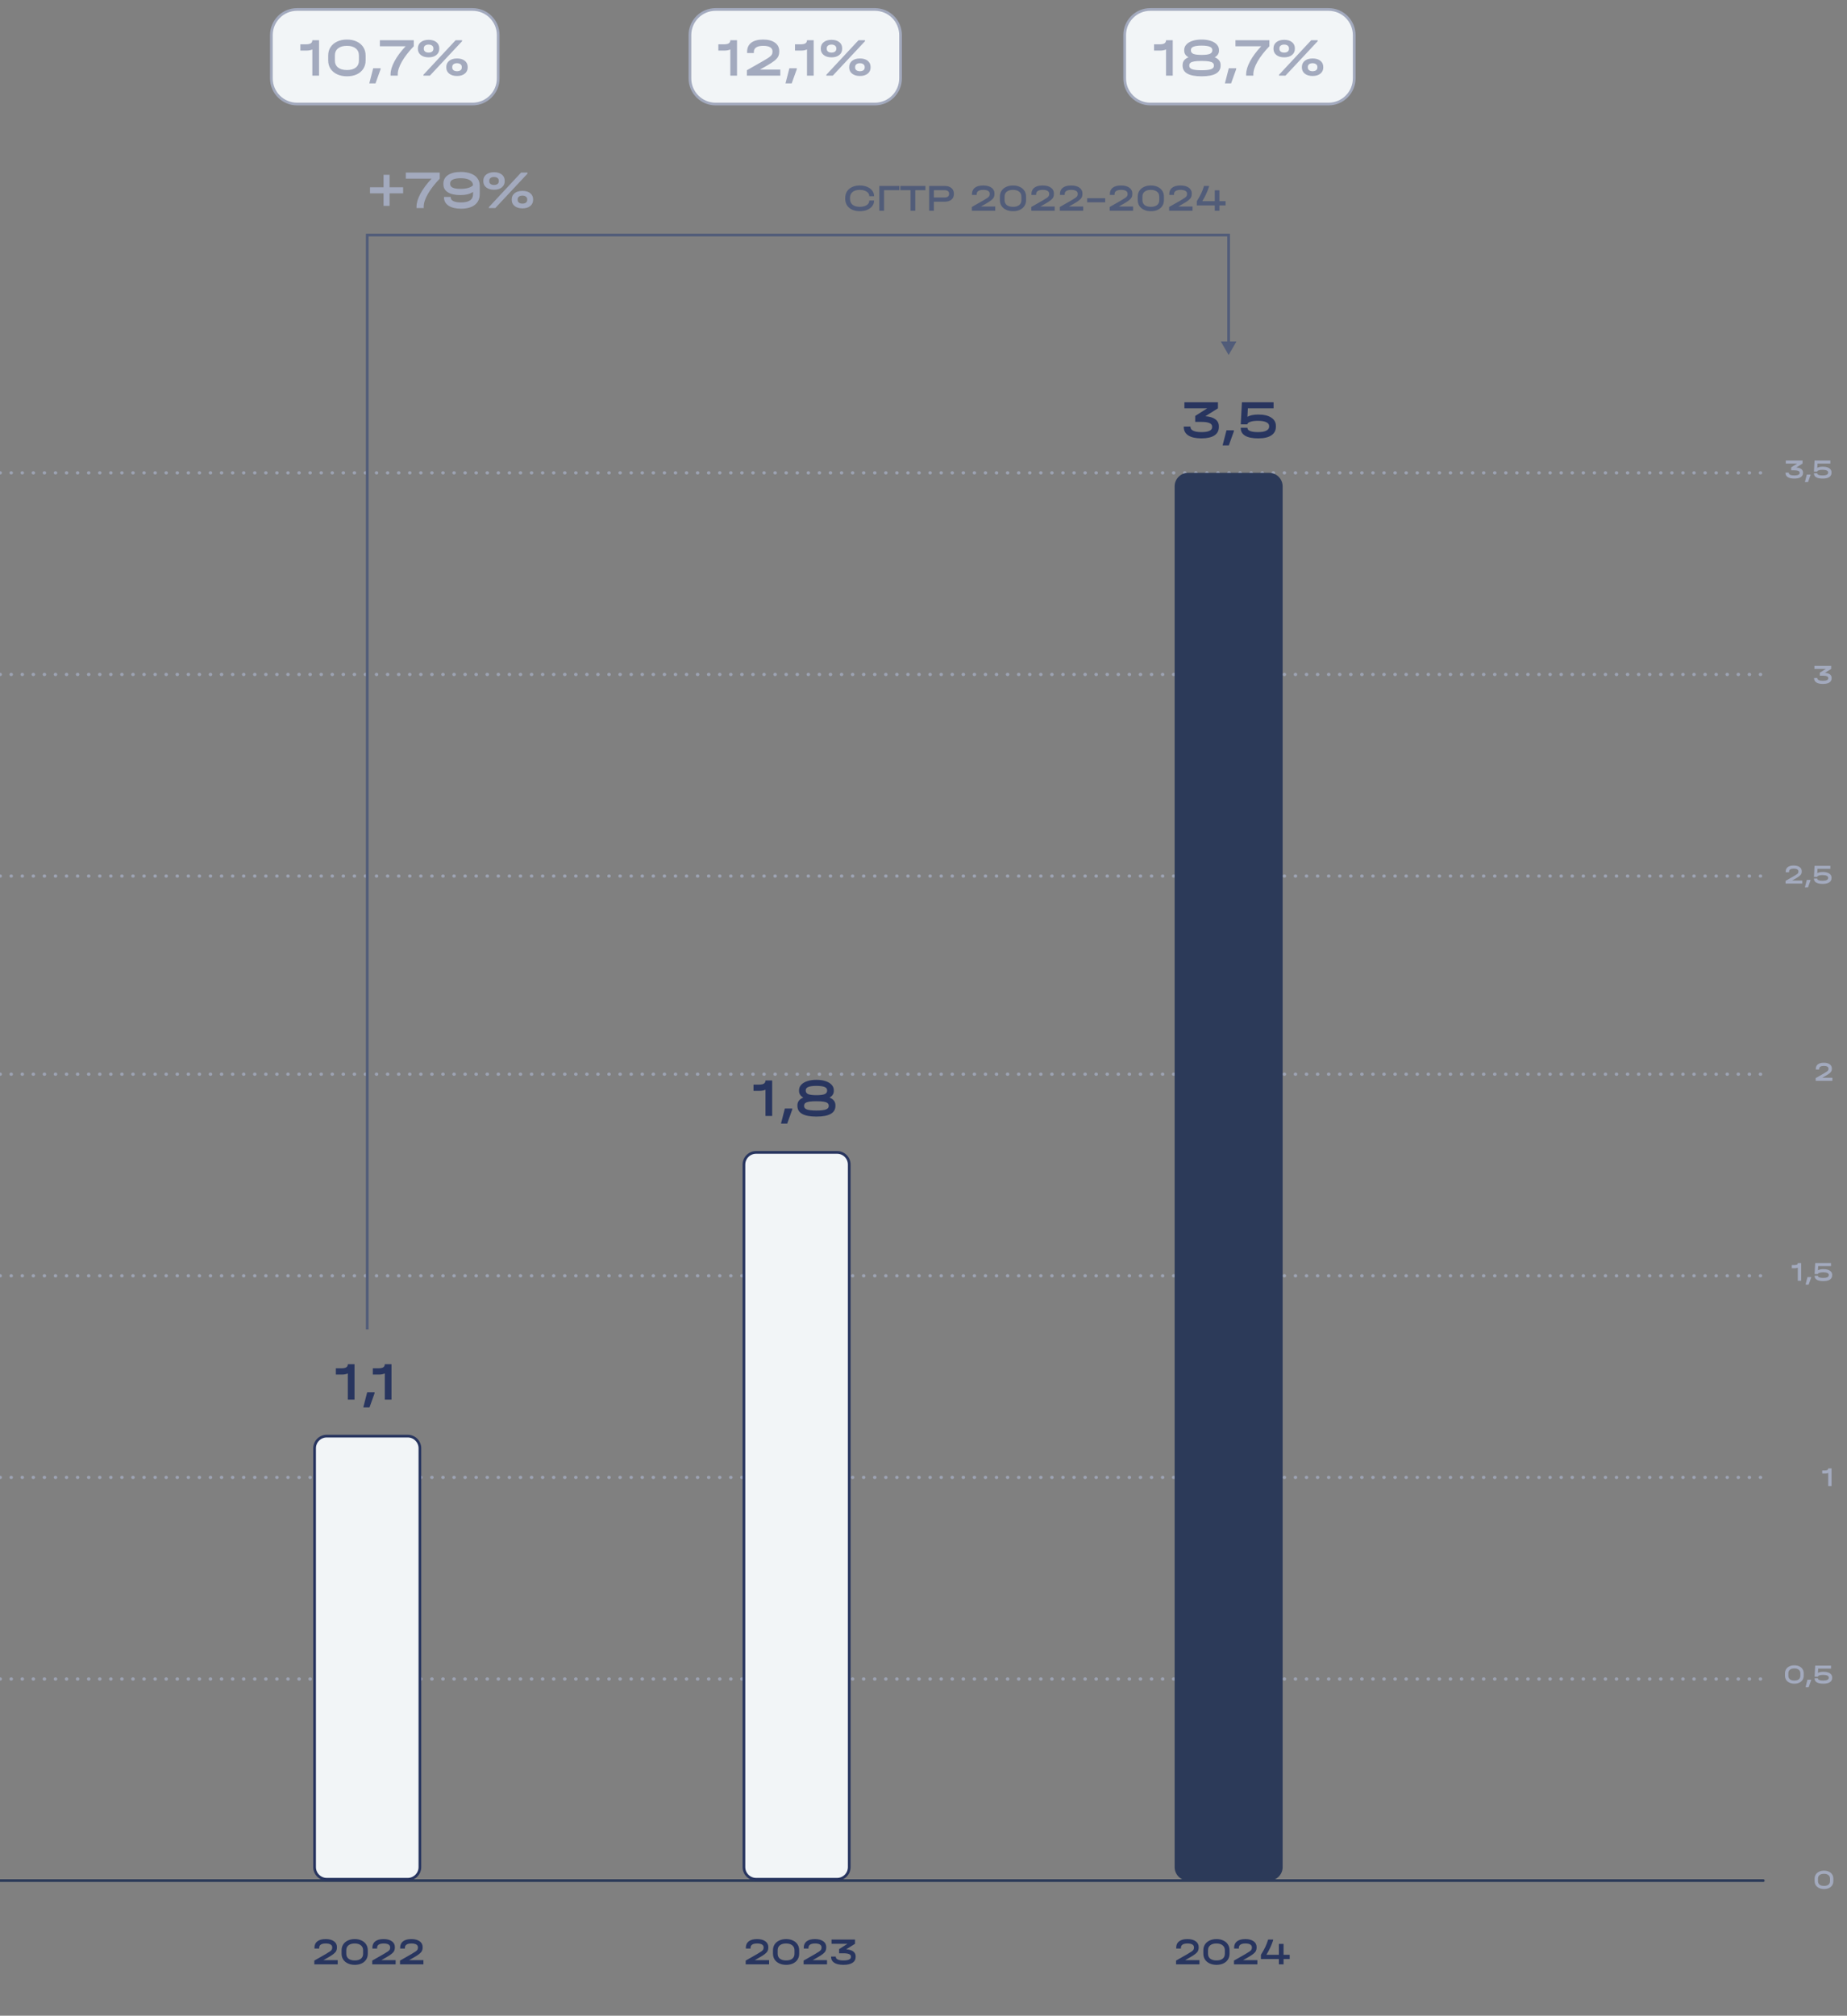 <svg width="684" height="746" viewBox="0 0 684 746" fill="none" xmlns="http://www.w3.org/2000/svg">
<rect x="0" y="0" width="684" height="746" fill="#808080" stroke="none"/>
<g clip-path="url(#clip0_4002_4820)">
<path d="M0 175L653 175" stroke="#A3AABE" stroke-opacity="0.8" stroke-width="1.2" stroke-linecap="round" stroke-dasharray="0.1 4"/>
<path d="M0 249.612L653 249.612" stroke="#A3AABE" stroke-opacity="0.8" stroke-width="1.2" stroke-linecap="round" stroke-dasharray="0.1 4"/>
<path d="M0 324.225L653 324.225" stroke="#A3AABE" stroke-opacity="0.8" stroke-width="1.2" stroke-linecap="round" stroke-dasharray="0.1 4"/>
<path d="M0 397.551L653 397.551" stroke="#A3AABE" stroke-opacity="0.8" stroke-width="1.2" stroke-linecap="round" stroke-dasharray="0.1 4"/>
<path d="M0 472.163L653 472.163" stroke="#A3AABE" stroke-opacity="0.8" stroke-width="1.2" stroke-linecap="round" stroke-dasharray="0.1 4"/>
<path d="M0 546.775L653 546.775" stroke="#A3AABE" stroke-opacity="0.8" stroke-width="1.2" stroke-linecap="round" stroke-dasharray="0.1 4"/>
<path d="M0 621.388L653 621.388" stroke="#A3AABE" stroke-opacity="0.8" stroke-width="1.2" stroke-linecap="round" stroke-dasharray="0.1 4"/>
<path d="M0 696L653 696" stroke="#2C3A59" stroke-linecap="round"/>
<path d="M665.213 173.02C666.026 173.08 666.646 173.27 667.073 173.59C667.499 173.91 667.713 174.343 667.713 174.89V175.01C667.713 175.697 667.436 176.22 666.883 176.58C666.329 176.94 665.519 177.12 664.453 177.12C663.399 177.113 662.596 176.93 662.043 176.57C661.489 176.21 661.213 175.687 661.213 175V174.93H662.453V175C662.453 175.307 662.626 175.543 662.973 175.71C663.326 175.877 663.823 175.96 664.463 175.96C665.796 175.96 666.463 175.653 666.463 175.04V174.92C666.463 174.353 665.799 174.07 664.473 174.07H663.333V172.97L665.553 171.56H661.333V170.44H667.543V171.56L665.213 173.02ZM670.492 175.63V175.81L669.552 178.43H668.402L669.122 175.63H670.492ZM675.022 172.71C676.036 172.71 676.829 172.897 677.402 173.27C677.982 173.643 678.272 174.16 678.272 174.82V174.94C678.272 175.647 677.992 176.187 677.432 176.56C676.872 176.933 676.066 177.12 675.012 177.12C673.952 177.12 673.146 176.96 672.592 176.64C672.039 176.313 671.762 175.84 671.762 175.22V175.15H673.012V175.22C673.012 175.453 673.182 175.637 673.522 175.77C673.869 175.897 674.356 175.96 674.982 175.96C675.629 175.96 676.129 175.873 676.482 175.7C676.842 175.52 677.022 175.27 677.022 174.95V174.83C677.022 174.523 676.839 174.287 676.472 174.12C676.112 173.953 675.602 173.87 674.942 173.87C674.369 173.87 673.906 173.93 673.552 174.05C673.199 174.163 673.009 174.32 672.982 174.52H671.762L671.982 170.44H677.842V171.56H673.082L673.002 173.12C673.496 172.847 674.169 172.71 675.022 172.71Z" fill="#A3AABE"/>
<path d="M675.81 249.02C676.623 249.08 677.243 249.27 677.67 249.59C678.097 249.91 678.31 250.343 678.31 250.89V251.01C678.31 251.697 678.033 252.22 677.48 252.58C676.927 252.94 676.117 253.12 675.05 253.12C673.997 253.113 673.193 252.93 672.64 252.57C672.087 252.21 671.81 251.687 671.81 251V250.93H673.05V251C673.05 251.307 673.223 251.543 673.57 251.71C673.923 251.877 674.42 251.96 675.06 251.96C676.393 251.96 677.06 251.653 677.06 251.04V250.92C677.06 250.353 676.397 250.07 675.07 250.07H673.93V248.97L676.15 247.56H671.93V246.44H678.14V247.56L675.81 249.02Z" fill="#A3AABE"/>
<path d="M667.444 325.88V327H661.254V326L664.254 324.29C664.774 323.99 665.15 323.757 665.384 323.59C665.624 323.417 665.784 323.26 665.864 323.12C665.95 322.973 665.994 322.797 665.994 322.59V322.49C665.994 322.163 665.847 321.913 665.554 321.74C665.26 321.567 664.837 321.48 664.284 321.48C663.717 321.48 663.284 321.577 662.984 321.77C662.69 321.957 662.544 322.237 662.544 322.61V322.81H661.294V322.6C661.294 321.867 661.547 321.303 662.054 320.91C662.567 320.517 663.3 320.32 664.254 320.32C665.187 320.32 665.917 320.51 666.444 320.89C666.977 321.263 667.244 321.783 667.244 322.45V322.55C667.244 322.903 667.177 323.21 667.044 323.47C666.91 323.73 666.677 323.99 666.344 324.25C666.017 324.51 665.537 324.82 664.904 325.18L663.664 325.88H667.444ZM670.492 325.63V325.81L669.552 328.43H668.402L669.122 325.63H670.492ZM675.022 322.71C676.036 322.71 676.829 322.897 677.402 323.27C677.982 323.643 678.272 324.16 678.272 324.82V324.94C678.272 325.647 677.992 326.187 677.432 326.56C676.872 326.933 676.066 327.12 675.012 327.12C673.952 327.12 673.146 326.96 672.592 326.64C672.039 326.313 671.762 325.84 671.762 325.22V325.15H673.012V325.22C673.012 325.453 673.182 325.637 673.522 325.77C673.869 325.897 674.356 325.96 674.982 325.96C675.629 325.96 676.129 325.873 676.482 325.7C676.842 325.52 677.022 325.27 677.022 324.95V324.83C677.022 324.523 676.839 324.287 676.472 324.12C676.112 323.953 675.602 323.87 674.942 323.87C674.369 323.87 673.906 323.93 673.552 324.05C673.199 324.163 673.009 324.32 672.982 324.52H671.762L671.982 320.44H677.842V321.56H673.082L673.002 323.12C673.496 322.847 674.169 322.71 675.022 322.71Z" fill="#A3AABE"/>
<path d="M678.593 398.88V400H672.403V399L675.403 397.29C675.923 396.99 676.3 396.757 676.533 396.59C676.773 396.417 676.933 396.26 677.013 396.12C677.1 395.973 677.143 395.797 677.143 395.59V395.49C677.143 395.163 676.997 394.913 676.703 394.74C676.41 394.567 675.987 394.48 675.433 394.48C674.867 394.48 674.433 394.577 674.133 394.77C673.84 394.957 673.693 395.237 673.693 395.61V395.81H672.443V395.6C672.443 394.867 672.697 394.303 673.203 393.91C673.717 393.517 674.45 393.32 675.403 393.32C676.337 393.32 677.067 393.51 677.593 393.89C678.127 394.263 678.393 394.783 678.393 395.45V395.55C678.393 395.903 678.327 396.21 678.193 396.47C678.06 396.73 677.827 396.99 677.493 397.25C677.167 397.51 676.687 397.82 676.053 398.18L674.813 398.88H678.593Z" fill="#A3AABE"/>
<path d="M667.019 474H665.779V469.15C665.479 469.29 665.112 469.36 664.679 469.36H663.559V468.2H664.579C664.992 468.2 665.296 468.14 665.489 468.02C665.682 467.893 665.779 467.7 665.779 467.44H667.019V474ZM670.735 472.63V472.81L669.795 475.43H668.645L669.365 472.63H670.735ZM675.264 469.71C676.278 469.71 677.071 469.897 677.644 470.27C678.224 470.643 678.514 471.16 678.514 471.82V471.94C678.514 472.647 678.234 473.187 677.674 473.56C677.114 473.933 676.308 474.12 675.254 474.12C674.194 474.12 673.388 473.96 672.834 473.64C672.281 473.313 672.004 472.84 672.004 472.22V472.15H673.254V472.22C673.254 472.453 673.424 472.637 673.764 472.77C674.111 472.897 674.598 472.96 675.224 472.96C675.871 472.96 676.371 472.873 676.724 472.7C677.084 472.52 677.264 472.27 677.264 471.95V471.83C677.264 471.523 677.081 471.287 676.714 471.12C676.354 470.953 675.844 470.87 675.184 470.87C674.611 470.87 674.148 470.93 673.794 471.05C673.441 471.163 673.251 471.32 673.224 471.52H672.004L672.224 467.44H678.084V468.56H673.324L673.244 470.12C673.738 469.847 674.411 469.71 675.264 469.71Z" fill="#A3AABE"/>
<path d="M678.29 550H677.05V545.15C676.75 545.29 676.383 545.36 675.95 545.36H674.83V544.2H675.85C676.263 544.2 676.567 544.14 676.76 544.02C676.953 543.893 677.05 543.7 677.05 543.44H678.29V550Z" fill="#A3AABE"/>
<path d="M664.514 623.12C663.827 623.12 663.22 622.997 662.694 622.75C662.167 622.503 661.757 622.16 661.464 621.72C661.177 621.273 661.034 620.76 661.034 620.18V619.27C661.034 618.69 661.177 618.177 661.464 617.73C661.757 617.283 662.167 616.937 662.694 616.69C663.22 616.443 663.827 616.32 664.514 616.32C665.194 616.32 665.794 616.443 666.314 616.69C666.84 616.937 667.247 617.283 667.534 617.73C667.82 618.177 667.964 618.69 667.964 619.27V620.18C667.964 620.767 667.82 621.283 667.534 621.73C667.247 622.17 666.844 622.513 666.324 622.76C665.804 623 665.2 623.12 664.514 623.12ZM664.514 621.96C665.214 621.96 665.757 621.807 666.144 621.5C666.53 621.193 666.724 620.76 666.724 620.2V619.26C666.724 618.707 666.527 618.273 666.134 617.96C665.74 617.64 665.197 617.48 664.504 617.48C663.804 617.48 663.257 617.637 662.864 617.95C662.47 618.263 662.274 618.7 662.274 619.26V620.2C662.274 620.753 662.47 621.187 662.864 621.5C663.257 621.807 663.807 621.96 664.514 621.96ZM670.735 621.63V621.81L669.795 624.43H668.645L669.365 621.63H670.735ZM675.264 618.71C676.278 618.71 677.071 618.897 677.644 619.27C678.224 619.643 678.514 620.16 678.514 620.82V620.94C678.514 621.647 678.234 622.187 677.674 622.56C677.114 622.933 676.308 623.12 675.254 623.12C674.194 623.12 673.388 622.96 672.834 622.64C672.281 622.313 672.004 621.84 672.004 621.22V621.15H673.254V621.22C673.254 621.453 673.424 621.637 673.764 621.77C674.111 621.897 674.598 621.96 675.224 621.96C675.871 621.96 676.371 621.873 676.724 621.7C677.084 621.52 677.264 621.27 677.264 620.95V620.83C677.264 620.523 677.081 620.287 676.714 620.12C676.354 619.953 675.844 619.87 675.184 619.87C674.611 619.87 674.148 619.93 673.794 620.05C673.441 620.163 673.251 620.32 673.224 620.52H672.004L672.224 616.44H678.084V617.56H673.324L673.244 619.12C673.738 618.847 674.411 618.71 675.264 618.71Z" fill="#A3AABE"/>
<path d="M675.492 699.12C674.805 699.12 674.198 698.997 673.672 698.75C673.145 698.503 672.735 698.16 672.442 697.72C672.155 697.273 672.012 696.76 672.012 696.18V695.27C672.012 694.69 672.155 694.177 672.442 693.73C672.735 693.283 673.145 692.937 673.672 692.69C674.198 692.443 674.805 692.32 675.492 692.32C676.172 692.32 676.772 692.443 677.292 692.69C677.818 692.937 678.225 693.283 678.512 693.73C678.798 694.177 678.942 694.69 678.942 695.27V696.18C678.942 696.767 678.798 697.283 678.512 697.73C678.225 698.17 677.822 698.513 677.302 698.76C676.782 699 676.178 699.12 675.492 699.12ZM675.492 697.96C676.192 697.96 676.735 697.807 677.122 697.5C677.508 697.193 677.702 696.76 677.702 696.2V695.26C677.702 694.707 677.505 694.273 677.112 693.96C676.718 693.64 676.175 693.48 675.482 693.48C674.782 693.48 674.235 693.637 673.842 693.95C673.448 694.263 673.252 694.7 673.252 695.26V696.2C673.252 696.753 673.448 697.187 673.842 697.5C674.235 697.807 674.785 697.96 675.492 697.96Z" fill="#A3AABE"/>
<path d="M125.062 725.432V727H116.396V725.6L120.596 723.206C121.324 722.786 121.851 722.459 122.178 722.226C122.514 721.983 122.738 721.764 122.85 721.568C122.971 721.363 123.032 721.115 123.032 720.826V720.686C123.032 720.229 122.826 719.879 122.416 719.636C122.005 719.393 121.412 719.272 120.638 719.272C119.844 719.272 119.238 719.407 118.818 719.678C118.407 719.939 118.202 720.331 118.202 720.854V721.134H116.452V720.84C116.452 719.813 116.806 719.025 117.516 718.474C118.234 717.923 119.261 717.648 120.596 717.648C121.902 717.648 122.924 717.914 123.662 718.446C124.408 718.969 124.782 719.697 124.782 720.63V720.77C124.782 721.265 124.688 721.694 124.502 722.058C124.315 722.422 123.988 722.786 123.522 723.15C123.064 723.514 122.392 723.948 121.506 724.452L119.77 725.432H125.062ZM131.374 727.168C130.413 727.168 129.563 726.995 128.826 726.65C128.089 726.305 127.515 725.824 127.104 725.208C126.703 724.583 126.502 723.864 126.502 723.052V721.778C126.502 720.966 126.703 720.247 127.104 719.622C127.515 718.997 128.089 718.511 128.826 718.166C129.563 717.821 130.413 717.648 131.374 717.648C132.326 717.648 133.166 717.821 133.894 718.166C134.631 718.511 135.201 718.997 135.602 719.622C136.003 720.247 136.204 720.966 136.204 721.778V723.052C136.204 723.873 136.003 724.597 135.602 725.222C135.201 725.838 134.636 726.319 133.908 726.664C133.18 727 132.335 727.168 131.374 727.168ZM131.374 725.544C132.354 725.544 133.115 725.329 133.656 724.9C134.197 724.471 134.468 723.864 134.468 723.08V721.764C134.468 720.989 134.193 720.383 133.642 719.944C133.091 719.496 132.331 719.272 131.36 719.272C130.38 719.272 129.615 719.491 129.064 719.93C128.513 720.369 128.238 720.98 128.238 721.764V723.08C128.238 723.855 128.513 724.461 129.064 724.9C129.615 725.329 130.385 725.544 131.374 725.544ZM146.514 725.432V727H137.848V725.6L142.048 723.206C142.776 722.786 143.303 722.459 143.63 722.226C143.966 721.983 144.19 721.764 144.302 721.568C144.423 721.363 144.484 721.115 144.484 720.826V720.686C144.484 720.229 144.278 719.879 143.868 719.636C143.457 719.393 142.864 719.272 142.09 719.272C141.296 719.272 140.69 719.407 140.27 719.678C139.859 719.939 139.654 720.331 139.654 720.854V721.134H137.904V720.84C137.904 719.813 138.258 719.025 138.968 718.474C139.686 717.923 140.713 717.648 142.048 717.648C143.354 717.648 144.376 717.914 145.114 718.446C145.86 718.969 146.234 719.697 146.234 720.63V720.77C146.234 721.265 146.14 721.694 145.954 722.058C145.767 722.422 145.44 722.786 144.974 723.15C144.516 723.514 143.844 723.948 142.958 724.452L141.222 725.432H146.514ZM156.802 725.432V727H148.136V725.6L152.336 723.206C153.064 722.786 153.591 722.459 153.918 722.226C154.254 721.983 154.478 721.764 154.59 721.568C154.711 721.363 154.772 721.115 154.772 720.826V720.686C154.772 720.229 154.567 719.879 154.156 719.636C153.745 719.393 153.153 719.272 152.378 719.272C151.585 719.272 150.978 719.407 150.558 719.678C150.147 719.939 149.942 720.331 149.942 720.854V721.134H148.192V720.84C148.192 719.813 148.547 719.025 149.256 718.474C149.975 717.923 151.001 717.648 152.336 717.648C153.643 717.648 154.665 717.914 155.402 718.446C156.149 718.969 156.522 719.697 156.522 720.63V720.77C156.522 721.265 156.429 721.694 156.242 722.058C156.055 722.422 155.729 722.786 155.262 723.15C154.805 723.514 154.133 723.948 153.246 724.452L151.51 725.432H156.802Z" fill="#28355F"/>
<path d="M284.816 725.432V727H276.15V725.6L280.35 723.206C281.078 722.786 281.605 722.459 281.932 722.226C282.268 721.983 282.492 721.764 282.604 721.568C282.725 721.363 282.786 721.115 282.786 720.826V720.686C282.786 720.229 282.58 719.879 282.17 719.636C281.759 719.393 281.166 719.272 280.392 719.272C279.598 719.272 278.992 719.407 278.572 719.678C278.161 719.939 277.956 720.331 277.956 720.854V721.134H276.206V720.84C276.206 719.813 276.56 719.025 277.27 718.474C277.988 717.923 279.015 717.648 280.35 717.648C281.656 717.648 282.678 717.914 283.416 718.446C284.162 718.969 284.536 719.697 284.536 720.63V720.77C284.536 721.265 284.442 721.694 284.256 722.058C284.069 722.422 283.742 722.786 283.276 723.15C282.818 723.514 282.146 723.948 281.26 724.452L279.524 725.432H284.816ZM291.128 727.168C290.167 727.168 289.317 726.995 288.58 726.65C287.843 726.305 287.269 725.824 286.858 725.208C286.457 724.583 286.256 723.864 286.256 723.052V721.778C286.256 720.966 286.457 720.247 286.858 719.622C287.269 718.997 287.843 718.511 288.58 718.166C289.317 717.821 290.167 717.648 291.128 717.648C292.08 717.648 292.92 717.821 293.648 718.166C294.385 718.511 294.955 718.997 295.356 719.622C295.757 720.247 295.958 720.966 295.958 721.778V723.052C295.958 723.873 295.757 724.597 295.356 725.222C294.955 725.838 294.39 726.319 293.662 726.664C292.934 727 292.089 727.168 291.128 727.168ZM291.128 725.544C292.108 725.544 292.869 725.329 293.41 724.9C293.951 724.471 294.222 723.864 294.222 723.08V721.764C294.222 720.989 293.947 720.383 293.396 719.944C292.845 719.496 292.085 719.272 291.114 719.272C290.134 719.272 289.369 719.491 288.818 719.93C288.267 720.369 287.992 720.98 287.992 721.764V723.08C287.992 723.855 288.267 724.461 288.818 724.9C289.369 725.329 290.139 725.544 291.128 725.544ZM306.267 725.432V727H297.601V725.6L301.801 723.206C302.529 722.786 303.057 722.459 303.383 722.226C303.719 721.983 303.943 721.764 304.055 721.568C304.177 721.363 304.237 721.115 304.237 720.826V720.686C304.237 720.229 304.032 719.879 303.621 719.636C303.211 719.393 302.618 719.272 301.843 719.272C301.05 719.272 300.443 719.407 300.023 719.678C299.613 719.939 299.407 720.331 299.407 720.854V721.134H297.657V720.84C297.657 719.813 298.012 719.025 298.721 718.474C299.44 717.923 300.467 717.648 301.801 717.648C303.108 717.648 304.13 717.914 304.867 718.446C305.614 718.969 305.987 719.697 305.987 720.63V720.77C305.987 721.265 305.894 721.694 305.707 722.058C305.521 722.422 305.194 722.786 304.727 723.15C304.27 723.514 303.598 723.948 302.711 724.452L300.975 725.432H306.267ZM313.378 721.428C314.516 721.512 315.384 721.778 315.982 722.226C316.579 722.674 316.878 723.281 316.878 724.046V724.214C316.878 725.175 316.49 725.908 315.716 726.412C314.941 726.916 313.807 727.168 312.314 727.168C310.839 727.159 309.714 726.902 308.94 726.398C308.165 725.894 307.778 725.161 307.778 724.2V724.102H309.514V724.2C309.514 724.629 309.756 724.961 310.242 725.194C310.736 725.427 311.432 725.544 312.328 725.544C314.194 725.544 315.128 725.115 315.128 724.256V724.088C315.128 723.295 314.199 722.898 312.342 722.898H310.746V721.358L313.854 719.384H307.946V717.816H316.64V719.384L313.378 721.428Z" fill="#28355F"/>
<path d="M444.194 725.432V727H435.528V725.6L439.728 723.206C440.456 722.786 440.983 722.459 441.31 722.226C441.646 721.983 441.87 721.764 441.982 721.568C442.103 721.363 442.164 721.115 442.164 720.826V720.686C442.164 720.229 441.958 719.879 441.548 719.636C441.137 719.393 440.544 719.272 439.77 719.272C438.976 719.272 438.37 719.407 437.95 719.678C437.539 719.939 437.334 720.331 437.334 720.854V721.134H435.584V720.84C435.584 719.813 435.938 719.025 436.648 718.474C437.366 717.923 438.393 717.648 439.728 717.648C441.034 717.648 442.056 717.914 442.794 718.446C443.54 718.969 443.914 719.697 443.914 720.63V720.77C443.914 721.265 443.82 721.694 443.634 722.058C443.447 722.422 443.12 722.786 442.654 723.15C442.196 723.514 441.524 723.948 440.638 724.452L438.902 725.432H444.194ZM450.506 727.168C449.545 727.168 448.695 726.995 447.958 726.65C447.221 726.305 446.647 725.824 446.236 725.208C445.835 724.583 445.634 723.864 445.634 723.052V721.778C445.634 720.966 445.835 720.247 446.236 719.622C446.647 718.997 447.221 718.511 447.958 718.166C448.695 717.821 449.545 717.648 450.506 717.648C451.458 717.648 452.298 717.821 453.026 718.166C453.763 718.511 454.333 718.997 454.734 719.622C455.135 720.247 455.336 720.966 455.336 721.778V723.052C455.336 723.873 455.135 724.597 454.734 725.222C454.333 725.838 453.768 726.319 453.04 726.664C452.312 727 451.467 727.168 450.506 727.168ZM450.506 725.544C451.486 725.544 452.247 725.329 452.788 724.9C453.329 724.471 453.6 723.864 453.6 723.08V721.764C453.6 720.989 453.325 720.383 452.774 719.944C452.223 719.496 451.463 719.272 450.492 719.272C449.512 719.272 448.747 719.491 448.196 719.93C447.645 720.369 447.37 720.98 447.37 721.764V723.08C447.37 723.855 447.645 724.461 448.196 724.9C448.747 725.329 449.517 725.544 450.506 725.544ZM465.645 725.432V727H456.979V725.6L461.179 723.206C461.907 722.786 462.435 722.459 462.761 722.226C463.097 721.983 463.321 721.764 463.433 721.568C463.555 721.363 463.615 721.115 463.615 720.826V720.686C463.615 720.229 463.41 719.879 462.999 719.636C462.589 719.393 461.996 719.272 461.221 719.272C460.428 719.272 459.821 719.407 459.401 719.678C458.991 719.939 458.785 720.331 458.785 720.854V721.134H457.035V720.84C457.035 719.813 457.39 719.025 458.099 718.474C458.818 717.923 459.845 717.648 461.179 717.648C462.486 717.648 463.508 717.914 464.245 718.446C464.992 718.969 465.365 719.697 465.365 720.63V720.77C465.365 721.265 465.272 721.694 465.085 722.058C464.899 722.422 464.572 722.786 464.105 723.15C463.648 723.514 462.976 723.948 462.089 724.452L460.353 725.432H465.645ZM477.606 725.026H475.338V727H473.602V725.026H466.952V723.458C467.615 722.422 468.156 721.461 468.576 720.574C468.996 719.678 469.346 718.759 469.626 717.816H471.474V718.082C470.914 719.855 470.084 721.647 468.982 723.458H473.602V719.426H475.338V723.458H477.606V725.026Z" fill="#28355F"/>
<path d="M149.3 71.56H144.28V76.18H142.04V71.56H137.02V69.32H142.04V64.7H144.28V69.32H149.3V71.56ZM162.851 63.88V66.12C160.971 68.067 159.511 69.947 158.471 71.76C157.431 73.573 156.911 75.153 156.911 76.5V77H154.251V76.5C154.251 75.073 154.737 73.46 155.711 71.66C156.684 69.847 158.057 68 159.831 66.12H150.291V63.88H162.851ZM170.664 63.64C172.118 63.64 173.371 63.847 174.424 64.26C175.478 64.66 176.278 65.247 176.824 66.02C177.384 66.78 177.664 67.68 177.664 68.72V71.82C177.664 73.527 177.058 74.86 175.844 75.82C174.631 76.767 172.931 77.24 170.744 77.24C168.784 77.24 167.238 76.867 166.104 76.12C164.984 75.373 164.424 74.34 164.424 73.02V72.88H166.904V73.02C166.904 73.633 167.238 74.107 167.904 74.44C168.584 74.76 169.531 74.92 170.744 74.92C172.211 74.92 173.318 74.667 174.064 74.16C174.811 73.64 175.184 72.873 175.184 71.86V71.02C174.078 71.807 172.504 72.2 170.464 72.2C168.478 72.2 166.938 71.853 165.844 71.16C164.751 70.467 164.204 69.48 164.204 68.2V67.96C164.204 66.6 164.778 65.54 165.924 64.78C167.071 64.02 168.651 63.64 170.664 63.64ZM170.504 69.9C171.611 69.9 172.564 69.787 173.364 69.56C174.178 69.32 174.784 68.987 175.184 68.56C175.144 67.733 174.731 67.093 173.944 66.64C173.171 66.187 172.064 65.96 170.624 65.96C169.384 65.96 168.418 66.12 167.724 66.44C167.044 66.76 166.704 67.233 166.704 67.86V68.1C166.704 69.3 167.971 69.9 170.504 69.9ZM182.967 70.22C181.754 70.22 180.787 69.933 180.067 69.36C179.347 68.787 178.987 68.027 178.987 67.08V66.9C178.987 65.94 179.347 65.173 180.067 64.6C180.787 64.027 181.754 63.74 182.967 63.74C184.18 63.74 185.14 64.027 185.847 64.6C186.554 65.16 186.907 65.927 186.907 66.9V67.08C186.907 68.027 186.547 68.787 185.827 69.36C185.12 69.933 184.167 70.22 182.967 70.22ZM182.947 68.46C183.494 68.46 183.927 68.34 184.247 68.1C184.567 67.847 184.727 67.513 184.727 67.1V66.88C184.727 66.453 184.567 66.12 184.247 65.88C183.927 65.627 183.494 65.5 182.947 65.5C182.4 65.5 181.967 65.627 181.647 65.88C181.34 66.12 181.187 66.453 181.187 66.88V67.1C181.187 67.513 181.347 67.847 181.667 68.1C181.987 68.34 182.414 68.46 182.947 68.46ZM193.487 77.12C192.274 77.12 191.307 76.833 190.587 76.26C189.867 75.687 189.507 74.927 189.507 73.98V73.8C189.507 72.84 189.867 72.073 190.587 71.5C191.307 70.927 192.274 70.64 193.487 70.64C194.7 70.64 195.66 70.927 196.367 71.5C197.074 72.06 197.427 72.827 197.427 73.8V73.98C197.427 74.927 197.067 75.687 196.347 76.26C195.64 76.833 194.687 77.12 193.487 77.12ZM193.467 75.36C194.014 75.36 194.447 75.24 194.767 75C195.087 74.747 195.247 74.413 195.247 74V73.78C195.247 73.353 195.087 73.02 194.767 72.78C194.447 72.527 194.014 72.4 193.467 72.4C192.92 72.4 192.487 72.527 192.167 72.78C191.86 73.02 191.707 73.353 191.707 73.78V74C191.707 74.413 191.867 74.747 192.187 75C192.507 75.24 192.934 75.36 193.467 75.36ZM192.967 63.88H195.347V64.26L183.427 77H181.047V76.66L192.967 63.88Z" fill="#A3AABE"/>
<path d="M136 87V86.5H135.5V87H136ZM455 87H455.5V86.5H455V87ZM455 131.384L457.887 126.384H452.113L455 131.384ZM136 87V87.5H455V87V86.5H136V87ZM455 87H454.5V126.884H455H455.5V87H455ZM136 492H136.5V170H136H135.5V492H136ZM136 170H136.5V87H136H135.5V170H136Z" fill="#515C79"/>
<path d="M318.431 78.168C317.339 78.168 316.382 77.977 315.561 77.594C314.74 77.211 314.105 76.67 313.657 75.97C313.218 75.27 312.999 74.449 312.999 73.506V73.324C312.999 72.381 313.218 71.56 313.657 70.86C314.105 70.151 314.74 69.605 315.561 69.222C316.382 68.839 317.339 68.648 318.431 68.648C319.43 68.648 320.326 68.816 321.119 69.152C321.922 69.479 322.547 69.936 322.995 70.524C323.452 71.112 323.681 71.77 323.681 72.498V72.61H321.903V72.498C321.903 72.078 321.754 71.7 321.455 71.364C321.166 71.019 320.755 70.753 320.223 70.566C319.691 70.37 319.094 70.272 318.431 70.272C317.255 70.272 316.35 70.533 315.715 71.056C315.09 71.579 314.777 72.325 314.777 73.296V73.534C314.777 74.505 315.09 75.251 315.715 75.774C316.34 76.287 317.246 76.544 318.431 76.544C319.112 76.544 319.714 76.451 320.237 76.264C320.769 76.077 321.18 75.816 321.469 75.48C321.758 75.144 321.903 74.761 321.903 74.332V74.22H323.681V74.332C323.681 75.06 323.452 75.718 322.995 76.306C322.547 76.885 321.922 77.342 321.119 77.678C320.326 78.005 319.43 78.168 318.431 78.168ZM333.047 68.816V70.384H327.391V78H325.641V68.816H333.047ZM333.411 70.384V68.816H342.721V70.384H338.941V78H337.191V70.384H333.411ZM349.838 68.816C350.893 68.816 351.724 69.073 352.33 69.586C352.946 70.09 353.254 70.781 353.254 71.658V71.812C353.254 72.689 352.946 73.385 352.33 73.898C351.724 74.402 350.893 74.654 349.838 74.654H345.848V78H344.098V68.816H349.838ZM349.796 73.086C350.338 73.086 350.753 72.979 351.042 72.764C351.332 72.54 351.476 72.223 351.476 71.812V71.658C351.476 71.247 351.332 70.935 351.042 70.72C350.753 70.496 350.338 70.384 349.796 70.384H345.848V73.086H349.796ZM368.566 76.432V78H359.9V76.6L364.1 74.206C364.828 73.786 365.355 73.459 365.682 73.226C366.018 72.983 366.242 72.764 366.354 72.568C366.475 72.363 366.536 72.115 366.536 71.826V71.686C366.536 71.229 366.33 70.879 365.92 70.636C365.509 70.393 364.916 70.272 364.142 70.272C363.348 70.272 362.742 70.407 362.322 70.678C361.911 70.939 361.706 71.331 361.706 71.854V72.134H359.956V71.84C359.956 70.813 360.31 70.025 361.02 69.474C361.738 68.923 362.765 68.648 364.1 68.648C365.406 68.648 366.428 68.914 367.166 69.446C367.912 69.969 368.286 70.697 368.286 71.63V71.77C368.286 72.265 368.192 72.694 368.006 73.058C367.819 73.422 367.492 73.786 367.026 74.15C366.568 74.514 365.896 74.948 365.01 75.452L363.274 76.432H368.566ZM375.158 78.168C374.197 78.168 373.347 77.995 372.61 77.65C371.873 77.305 371.299 76.824 370.888 76.208C370.487 75.583 370.286 74.864 370.286 74.052V72.778C370.286 71.966 370.487 71.247 370.888 70.622C371.299 69.997 371.873 69.511 372.61 69.166C373.347 68.821 374.197 68.648 375.158 68.648C376.11 68.648 376.95 68.821 377.678 69.166C378.415 69.511 378.985 69.997 379.386 70.622C379.787 71.247 379.988 71.966 379.988 72.778V74.052C379.988 74.873 379.787 75.597 379.386 76.222C378.985 76.838 378.42 77.319 377.692 77.664C376.964 78 376.119 78.168 375.158 78.168ZM375.158 76.544C376.138 76.544 376.899 76.329 377.44 75.9C377.981 75.471 378.252 74.864 378.252 74.08V72.764C378.252 71.989 377.977 71.383 377.426 70.944C376.875 70.496 376.115 70.272 375.144 70.272C374.164 70.272 373.399 70.491 372.848 70.93C372.297 71.369 372.022 71.98 372.022 72.764V74.08C372.022 74.855 372.297 75.461 372.848 75.9C373.399 76.329 374.169 76.544 375.158 76.544ZM390.577 76.432V78H381.911V76.6L386.111 74.206C386.839 73.786 387.367 73.459 387.693 73.226C388.029 72.983 388.253 72.764 388.365 72.568C388.487 72.363 388.547 72.115 388.547 71.826V71.686C388.547 71.229 388.342 70.879 387.931 70.636C387.521 70.393 386.928 70.272 386.153 70.272C385.36 70.272 384.753 70.407 384.333 70.678C383.923 70.939 383.717 71.331 383.717 71.854V72.134H381.967V71.84C381.967 70.813 382.322 70.025 383.031 69.474C383.75 68.923 384.777 68.648 386.111 68.648C387.418 68.648 388.44 68.914 389.177 69.446C389.924 69.969 390.297 70.697 390.297 71.63V71.77C390.297 72.265 390.204 72.694 390.017 73.058C389.831 73.422 389.504 73.786 389.037 74.15C388.58 74.514 387.908 74.948 387.021 75.452L385.285 76.432H390.577ZM401.146 76.432V78H392.48V76.6L396.68 74.206C397.408 73.786 397.935 73.459 398.262 73.226C398.598 72.983 398.822 72.764 398.934 72.568C399.055 72.363 399.116 72.115 399.116 71.826V71.686C399.116 71.229 398.91 70.879 398.5 70.636C398.089 70.393 397.496 70.272 396.722 70.272C395.928 70.272 395.322 70.407 394.902 70.678C394.491 70.939 394.286 71.331 394.286 71.854V72.134H392.536V71.84C392.536 70.813 392.89 70.025 393.6 69.474C394.318 68.923 395.345 68.648 396.68 68.648C397.986 68.648 399.008 68.914 399.746 69.446C400.492 69.969 400.866 70.697 400.866 71.63V71.77C400.866 72.265 400.772 72.694 400.586 73.058C400.399 73.422 400.072 73.786 399.606 74.15C399.148 74.514 398.476 74.948 397.59 75.452L395.854 76.432H401.146ZM409.292 73.366V74.878H402.6V73.366H409.292ZM419.616 76.432V78H410.95V76.6L415.15 74.206C415.878 73.786 416.406 73.459 416.732 73.226C417.068 72.983 417.292 72.764 417.404 72.568C417.526 72.363 417.586 72.115 417.586 71.826V71.686C417.586 71.229 417.381 70.879 416.97 70.636C416.56 70.393 415.967 70.272 415.192 70.272C414.399 70.272 413.792 70.407 413.372 70.678C412.962 70.939 412.756 71.331 412.756 71.854V72.134H411.006V71.84C411.006 70.813 411.361 70.025 412.07 69.474C412.789 68.923 413.816 68.648 415.15 68.648C416.457 68.648 417.479 68.914 418.216 69.446C418.963 69.969 419.336 70.697 419.336 71.63V71.77C419.336 72.265 419.243 72.694 419.056 73.058C418.87 73.422 418.543 73.786 418.076 74.15C417.619 74.514 416.947 74.948 416.06 75.452L414.324 76.432H419.616ZM426.209 78.168C425.247 78.168 424.398 77.995 423.661 77.65C422.923 77.305 422.349 76.824 421.939 76.208C421.537 75.583 421.337 74.864 421.337 74.052V72.778C421.337 71.966 421.537 71.247 421.939 70.622C422.349 69.997 422.923 69.511 423.661 69.166C424.398 68.821 425.247 68.648 426.209 68.648C427.161 68.648 428.001 68.821 428.729 69.166C429.466 69.511 430.035 69.997 430.437 70.622C430.838 71.247 431.039 71.966 431.039 72.778V74.052C431.039 74.873 430.838 75.597 430.437 76.222C430.035 76.838 429.471 77.319 428.743 77.664C428.015 78 427.17 78.168 426.209 78.168ZM426.209 76.544C427.189 76.544 427.949 76.329 428.491 75.9C429.032 75.471 429.303 74.864 429.303 74.08V72.764C429.303 71.989 429.027 71.383 428.477 70.944C427.926 70.496 427.165 70.272 426.195 70.272C425.215 70.272 424.449 70.491 423.899 70.93C423.348 71.369 423.073 71.98 423.073 72.764V74.08C423.073 74.855 423.348 75.461 423.899 75.9C424.449 76.329 425.219 76.544 426.209 76.544ZM441.628 76.432V78H432.962V76.6L437.162 74.206C437.89 73.786 438.417 73.459 438.744 73.226C439.08 72.983 439.304 72.764 439.416 72.568C439.537 72.363 439.598 72.115 439.598 71.826V71.686C439.598 71.229 439.393 70.879 438.982 70.636C438.571 70.393 437.979 70.272 437.204 70.272C436.411 70.272 435.804 70.407 435.384 70.678C434.973 70.939 434.768 71.331 434.768 71.854V72.134H433.018V71.84C433.018 70.813 433.373 70.025 434.082 69.474C434.801 68.923 435.827 68.648 437.162 68.648C438.469 68.648 439.491 68.914 440.228 69.446C440.975 69.969 441.348 70.697 441.348 71.63V71.77C441.348 72.265 441.255 72.694 441.068 73.058C440.881 73.422 440.555 73.786 440.088 74.15C439.631 74.514 438.959 74.948 438.072 75.452L436.336 76.432H441.628ZM453.869 76.026H451.601V78H449.865V76.026H443.215V74.458C443.878 73.422 444.419 72.461 444.839 71.574C445.259 70.678 445.609 69.759 445.889 68.816H447.737V69.082C447.177 70.855 446.346 72.647 445.245 74.458H449.865V70.426H451.601V74.458H453.869V76.026Z" fill="#515C79"/>
<path d="M131.288 518H128.808V508.3C128.208 508.58 127.475 508.72 126.608 508.72H124.368V506.4H126.408C127.235 506.4 127.842 506.28 128.228 506.04C128.615 505.787 128.808 505.4 128.808 504.88H131.288V518ZM138.719 515.26V515.62L136.839 520.86H134.539L135.979 515.26H138.719ZM144.981 518H142.501V508.3C141.901 508.58 141.167 508.72 140.301 508.72H138.061V506.4H140.101C140.927 506.4 141.534 506.28 141.921 506.04C142.307 505.787 142.501 505.4 142.501 504.88H144.981V518Z" fill="#28355F"/>
<path d="M446.383 154.04C448.009 154.16 449.249 154.54 450.103 155.18C450.956 155.82 451.383 156.687 451.383 157.78V158.02C451.383 159.393 450.829 160.44 449.723 161.16C448.616 161.88 446.996 162.24 444.863 162.24C442.756 162.227 441.149 161.86 440.043 161.14C438.936 160.42 438.383 159.373 438.383 158V157.86H440.863V158C440.863 158.613 441.209 159.087 441.903 159.42C442.609 159.753 443.603 159.92 444.883 159.92C447.549 159.92 448.883 159.307 448.883 158.08V157.84C448.883 156.707 447.556 156.14 444.903 156.14H442.623V153.94L447.063 151.12H438.623V148.88H451.043V151.12L446.383 154.04ZM456.942 159.26V159.62L455.062 164.86H452.762L454.202 159.26H456.942ZM466.002 153.42C468.028 153.42 469.615 153.793 470.762 154.54C471.922 155.287 472.502 156.32 472.502 157.64V157.88C472.502 159.293 471.942 160.373 470.822 161.12C469.702 161.867 468.088 162.24 465.982 162.24C463.862 162.24 462.248 161.92 461.142 161.28C460.035 160.627 459.482 159.68 459.482 158.44V158.3H461.982V158.44C461.982 158.907 462.322 159.273 463.002 159.54C463.695 159.793 464.668 159.92 465.922 159.92C467.215 159.92 468.215 159.747 468.922 159.4C469.642 159.04 470.002 158.54 470.002 157.9V157.66C470.002 157.047 469.635 156.573 468.902 156.24C468.182 155.907 467.162 155.74 465.842 155.74C464.695 155.74 463.768 155.86 463.062 156.1C462.355 156.327 461.975 156.64 461.922 157.04H459.482L459.922 148.88H471.642V151.12H462.122L461.962 154.24C462.948 153.693 464.295 153.42 466.002 153.42Z" fill="#28355F"/>
<path d="M285.962 413H283.482V403.3C282.882 403.58 282.149 403.72 281.282 403.72H279.042V401.4H281.082C281.909 401.4 282.516 401.28 282.902 401.04C283.289 400.787 283.482 400.4 283.482 399.88H285.962V413ZM293.393 410.26V410.62L291.513 415.86H289.213L290.653 410.26H293.393ZM307.207 406.2C308.66 406.8 309.387 407.747 309.387 409.04V409.28C309.387 411.92 307.04 413.24 302.347 413.24C297.654 413.24 295.307 411.92 295.307 409.28V409.04C295.307 407.747 296.034 406.8 297.487 406.2C296.434 405.613 295.907 404.793 295.907 403.74V403.5C295.907 402.74 296.174 402.067 296.707 401.48C297.24 400.893 297.994 400.44 298.967 400.12C299.94 399.8 301.067 399.64 302.347 399.64C303.627 399.64 304.754 399.8 305.727 400.12C306.7 400.44 307.454 400.893 307.987 401.48C308.52 402.067 308.787 402.74 308.787 403.5V403.74C308.787 404.793 308.26 405.613 307.207 406.2ZM298.387 403.64C298.387 404.24 298.694 404.673 299.307 404.94C299.92 405.193 300.934 405.32 302.347 405.32C303.76 405.32 304.774 405.193 305.387 404.94C306 404.673 306.307 404.24 306.307 403.64V403.5C306.307 402.94 305.987 402.533 305.347 402.28C304.707 402.013 303.707 401.88 302.347 401.88C300.987 401.88 299.987 402.013 299.347 402.28C298.707 402.533 298.387 402.94 298.387 403.5V403.64ZM306.907 409.22C306.907 408.807 306.754 408.48 306.447 408.24C306.154 408 305.68 407.827 305.027 407.72C304.374 407.613 303.48 407.56 302.347 407.56C301.214 407.56 300.32 407.613 299.667 407.72C299.014 407.827 298.534 408 298.227 408.24C297.934 408.48 297.787 408.807 297.787 409.22V409.36C297.787 409.933 298.14 410.353 298.847 410.62C299.567 410.873 300.734 411 302.347 411C303.96 411 305.12 410.873 305.827 410.62C306.547 410.353 306.907 409.933 306.907 409.36V409.22Z" fill="#28355F"/>
<path d="M121 531.5H151C153.485 531.5 155.5 533.515 155.5 536V691C155.5 693.485 153.485 695.5 151 695.5H121C118.515 695.5 116.5 693.485 116.5 691V536C116.5 533.515 118.515 531.5 121 531.5Z" fill="#F2F5F7" stroke="#28355F"/>
<path d="M280 426.5H310C312.485 426.5 314.5 428.515 314.5 431V691C314.5 693.485 312.485 695.5 310 695.5H280C277.515 695.5 275.5 693.485 275.5 691V431C275.5 428.515 277.515 426.5 280 426.5Z" fill="#F2F5F7" stroke="#28355F"/>
<path d="M435 180C435 177.239 437.239 175 440 175H470C472.761 175 475 177.239 475 180V691C475 693.761 472.761 696 470 696H440C437.239 696 435 693.761 435 691V180Z" fill="#2C3A59"/>
<path d="M110 3.5H175C180.247 3.5 184.5 7.753 184.5 13V29C184.5 34.247 180.247 38.5 175 38.5H110C104.753 38.5 100.5 34.247 100.5 29V13C100.5 7.753 104.753 3.5 110 3.5Z" fill="#F2F5F7"/>
<path d="M110 3.5H175C180.247 3.5 184.5 7.753 184.5 13V29C184.5 34.247 180.247 38.5 175 38.5H110C104.753 38.5 100.5 34.247 100.5 29V13C100.5 7.753 104.753 3.5 110 3.5Z" stroke="#A3AABE"/>
<path d="M118.149 28H115.669V18.3C115.069 18.58 114.336 18.72 113.469 18.72H111.229V16.4H113.269C114.096 16.4 114.703 16.28 115.089 16.04C115.476 15.787 115.669 15.4 115.669 14.88H118.149V28ZM128.5 28.24C127.127 28.24 125.914 27.993 124.86 27.5C123.807 27.007 122.987 26.32 122.4 25.44C121.827 24.547 121.54 23.52 121.54 22.36V20.54C121.54 19.38 121.827 18.353 122.4 17.46C122.987 16.567 123.807 15.873 124.86 15.38C125.914 14.887 127.127 14.64 128.5 14.64C129.86 14.64 131.06 14.887 132.1 15.38C133.154 15.873 133.967 16.567 134.54 17.46C135.114 18.353 135.4 19.38 135.4 20.54V22.36C135.4 23.533 135.114 24.567 134.54 25.46C133.967 26.34 133.16 27.027 132.12 27.52C131.08 28 129.874 28.24 128.5 28.24ZM128.5 25.92C129.9 25.92 130.987 25.613 131.76 25C132.534 24.387 132.92 23.52 132.92 22.4V20.52C132.92 19.413 132.527 18.547 131.74 17.92C130.954 17.28 129.867 16.96 128.48 16.96C127.08 16.96 125.987 17.273 125.2 17.9C124.414 18.527 124.02 19.4 124.02 20.52V22.4C124.02 23.507 124.414 24.373 125.2 25C125.987 25.613 127.087 25.92 128.5 25.92ZM140.942 25.26V25.62L139.062 30.86H136.762L138.202 25.26H140.942ZM153.239 14.88V17.12C151.359 19.067 149.899 20.947 148.859 22.76C147.819 24.573 147.299 26.153 147.299 27.5V28H144.639V27.5C144.639 26.073 145.126 24.46 146.099 22.66C147.073 20.847 148.446 19 150.219 17.12H140.679V14.88H153.239ZM158.736 21.22C157.523 21.22 156.556 20.933 155.836 20.36C155.116 19.787 154.756 19.027 154.756 18.08V17.9C154.756 16.94 155.116 16.173 155.836 15.6C156.556 15.027 157.523 14.74 158.736 14.74C159.95 14.74 160.91 15.027 161.616 15.6C162.323 16.16 162.676 16.927 162.676 17.9V18.08C162.676 19.027 162.316 19.787 161.596 20.36C160.89 20.933 159.936 21.22 158.736 21.22ZM158.716 19.46C159.263 19.46 159.696 19.34 160.016 19.1C160.336 18.847 160.496 18.513 160.496 18.1V17.88C160.496 17.453 160.336 17.12 160.016 16.88C159.696 16.627 159.263 16.5 158.716 16.5C158.17 16.5 157.736 16.627 157.416 16.88C157.11 17.12 156.956 17.453 156.956 17.88V18.1C156.956 18.513 157.116 18.847 157.436 19.1C157.756 19.34 158.183 19.46 158.716 19.46ZM169.256 28.12C168.043 28.12 167.076 27.833 166.356 27.26C165.636 26.687 165.276 25.927 165.276 24.98V24.8C165.276 23.84 165.636 23.073 166.356 22.5C167.076 21.927 168.043 21.64 169.256 21.64C170.47 21.64 171.43 21.927 172.136 22.5C172.843 23.06 173.196 23.827 173.196 24.8V24.98C173.196 25.927 172.836 26.687 172.116 27.26C171.41 27.833 170.456 28.12 169.256 28.12ZM169.236 26.36C169.783 26.36 170.216 26.24 170.536 26C170.856 25.747 171.016 25.413 171.016 25V24.78C171.016 24.353 170.856 24.02 170.536 23.78C170.216 23.527 169.783 23.4 169.236 23.4C168.69 23.4 168.256 23.527 167.936 23.78C167.63 24.02 167.476 24.353 167.476 24.78V25C167.476 25.413 167.636 25.747 167.956 26C168.276 26.24 168.703 26.36 169.236 26.36ZM168.736 14.88H171.116V15.26L159.196 28H156.816V27.66L168.736 14.88Z" fill="#A3AABE"/>
<path d="M265 3.5H324C329.247 3.5 333.5 7.753 333.5 13V29C333.5 34.247 329.247 38.5 324 38.5H265C259.753 38.5 255.5 34.247 255.5 29V13C255.5 7.753 259.753 3.5 265 3.5Z" fill="#F2F5F7"/>
<path d="M265 3.5H324C329.247 3.5 333.5 7.753 333.5 13V29C333.5 34.247 329.247 38.5 324 38.5H265C259.753 38.5 255.5 34.247 255.5 29V13C255.5 7.753 259.753 3.5 265 3.5Z" stroke="#A3AABE"/>
<path d="M272.942 28H270.462V18.3C269.862 18.58 269.129 18.72 268.262 18.72H266.022V16.4H268.062C268.889 16.4 269.496 16.28 269.882 16.04C270.269 15.787 270.462 15.4 270.462 14.88H272.942V28ZM288.973 25.76V28H276.593V26L282.593 22.58C283.633 21.98 284.387 21.513 284.853 21.18C285.333 20.833 285.653 20.52 285.813 20.24C285.987 19.947 286.073 19.593 286.073 19.18V18.98C286.073 18.327 285.78 17.827 285.193 17.48C284.607 17.133 283.76 16.96 282.653 16.96C281.52 16.96 280.653 17.153 280.053 17.54C279.467 17.913 279.173 18.473 279.173 19.22V19.62H276.673V19.2C276.673 17.733 277.18 16.607 278.193 15.82C279.22 15.033 280.687 14.64 282.593 14.64C284.46 14.64 285.92 15.02 286.973 15.78C288.04 16.527 288.573 17.567 288.573 18.9V19.1C288.573 19.807 288.44 20.42 288.173 20.94C287.907 21.46 287.44 21.98 286.773 22.5C286.12 23.02 285.16 23.64 283.893 24.36L281.413 25.76H288.973ZM295.071 25.26V25.62L293.191 30.86H290.891L292.331 25.26H295.071ZM301.332 28H298.852V18.3C298.252 18.58 297.519 18.72 296.652 18.72H294.412V16.4H296.452C297.279 16.4 297.885 16.28 298.272 16.04C298.659 15.787 298.852 15.4 298.852 14.88H301.332V28ZM307.943 21.22C306.73 21.22 305.763 20.933 305.043 20.36C304.323 19.787 303.963 19.027 303.963 18.08V17.9C303.963 16.94 304.323 16.173 305.043 15.6C305.763 15.027 306.73 14.74 307.943 14.74C309.157 14.74 310.117 15.027 310.823 15.6C311.53 16.16 311.883 16.927 311.883 17.9V18.08C311.883 19.027 311.523 19.787 310.803 20.36C310.097 20.933 309.143 21.22 307.943 21.22ZM307.923 19.46C308.47 19.46 308.903 19.34 309.223 19.1C309.543 18.847 309.703 18.513 309.703 18.1V17.88C309.703 17.453 309.543 17.12 309.223 16.88C308.903 16.627 308.47 16.5 307.923 16.5C307.377 16.5 306.943 16.627 306.623 16.88C306.317 17.12 306.163 17.453 306.163 17.88V18.1C306.163 18.513 306.323 18.847 306.643 19.1C306.963 19.34 307.39 19.46 307.923 19.46ZM318.463 28.12C317.25 28.12 316.283 27.833 315.563 27.26C314.843 26.687 314.483 25.927 314.483 24.98V24.8C314.483 23.84 314.843 23.073 315.563 22.5C316.283 21.927 317.25 21.64 318.463 21.64C319.677 21.64 320.637 21.927 321.343 22.5C322.05 23.06 322.403 23.827 322.403 24.8V24.98C322.403 25.927 322.043 26.687 321.323 27.26C320.617 27.833 319.663 28.12 318.463 28.12ZM318.443 26.36C318.99 26.36 319.423 26.24 319.743 26C320.063 25.747 320.223 25.413 320.223 25V24.78C320.223 24.353 320.063 24.02 319.743 23.78C319.423 23.527 318.99 23.4 318.443 23.4C317.897 23.4 317.463 23.527 317.143 23.78C316.837 24.02 316.683 24.353 316.683 24.78V25C316.683 25.413 316.843 25.747 317.163 26C317.483 26.24 317.91 26.36 318.443 26.36ZM317.943 14.88H320.323V15.26L308.403 28H306.023V27.66L317.943 14.88Z" fill="#A3AABE"/>
<path d="M426 3.5H492C497.247 3.5 501.5 7.753 501.5 13V29C501.5 34.247 497.247 38.5 492 38.5H426C420.753 38.5 416.5 34.247 416.5 29V13C416.5 7.753 420.753 3.5 426 3.5Z" fill="#F2F5F7"/>
<path d="M426 3.5H492C497.247 3.5 501.5 7.753 501.5 13V29C501.5 34.247 497.247 38.5 492 38.5H426C420.753 38.5 416.5 34.247 416.5 29V13C416.5 7.753 420.753 3.5 426 3.5Z" stroke="#A3AABE"/>
<path d="M434.298 28H431.818V18.3C431.218 18.58 430.484 18.72 429.618 18.72H427.378V16.4H429.418C430.244 16.4 430.851 16.28 431.238 16.04C431.624 15.787 431.818 15.4 431.818 14.88H434.298V28ZM449.849 21.2C451.302 21.8 452.029 22.747 452.029 24.04V24.28C452.029 26.92 449.682 28.24 444.989 28.24C440.295 28.24 437.949 26.92 437.949 24.28V24.04C437.949 22.747 438.675 21.8 440.129 21.2C439.075 20.613 438.549 19.793 438.549 18.74V18.5C438.549 17.74 438.815 17.067 439.349 16.48C439.882 15.893 440.635 15.44 441.609 15.12C442.582 14.8 443.709 14.64 444.989 14.64C446.269 14.64 447.395 14.8 448.369 15.12C449.342 15.44 450.095 15.893 450.629 16.48C451.162 17.067 451.429 17.74 451.429 18.5V18.74C451.429 19.793 450.902 20.613 449.849 21.2ZM441.029 18.64C441.029 19.24 441.335 19.673 441.949 19.94C442.562 20.193 443.575 20.32 444.989 20.32C446.402 20.32 447.415 20.193 448.029 19.94C448.642 19.673 448.949 19.24 448.949 18.64V18.5C448.949 17.94 448.629 17.533 447.989 17.28C447.349 17.013 446.349 16.88 444.989 16.88C443.629 16.88 442.629 17.013 441.989 17.28C441.349 17.533 441.029 17.94 441.029 18.5V18.64ZM449.549 24.22C449.549 23.807 449.395 23.48 449.089 23.24C448.795 23 448.322 22.827 447.669 22.72C447.015 22.613 446.122 22.56 444.989 22.56C443.855 22.56 442.962 22.613 442.309 22.72C441.655 22.827 441.175 23 440.869 23.24C440.575 23.48 440.429 23.807 440.429 24.22V24.36C440.429 24.933 440.782 25.353 441.489 25.62C442.209 25.873 443.375 26 444.989 26C446.602 26 447.762 25.873 448.469 25.62C449.189 25.353 449.549 24.933 449.549 24.36V24.22ZM457.794 25.26V25.62L455.914 30.86H453.614L455.054 25.26H457.794ZM470.091 14.88V17.12C468.211 19.067 466.751 20.947 465.711 22.76C464.671 24.573 464.151 26.153 464.151 27.5V28H461.491V27.5C461.491 26.073 461.978 24.46 462.951 22.66C463.924 20.847 465.298 19 467.071 17.12H457.531V14.88H470.091ZM475.588 21.22C474.374 21.22 473.408 20.933 472.688 20.36C471.968 19.787 471.608 19.027 471.608 18.08V17.9C471.608 16.94 471.968 16.173 472.688 15.6C473.408 15.027 474.374 14.74 475.588 14.74C476.801 14.74 477.761 15.027 478.468 15.6C479.174 16.16 479.528 16.927 479.528 17.9V18.08C479.528 19.027 479.168 19.787 478.448 20.36C477.741 20.933 476.788 21.22 475.588 21.22ZM475.568 19.46C476.114 19.46 476.548 19.34 476.868 19.1C477.188 18.847 477.348 18.513 477.348 18.1V17.88C477.348 17.453 477.188 17.12 476.868 16.88C476.548 16.627 476.114 16.5 475.568 16.5C475.021 16.5 474.588 16.627 474.268 16.88C473.961 17.12 473.808 17.453 473.808 17.88V18.1C473.808 18.513 473.968 18.847 474.288 19.1C474.608 19.34 475.034 19.46 475.568 19.46ZM486.108 28.12C484.894 28.12 483.928 27.833 483.208 27.26C482.488 26.687 482.128 25.927 482.128 24.98V24.8C482.128 23.84 482.488 23.073 483.208 22.5C483.928 21.927 484.894 21.64 486.108 21.64C487.321 21.64 488.281 21.927 488.988 22.5C489.694 23.06 490.048 23.827 490.048 24.8V24.98C490.048 25.927 489.688 26.687 488.968 27.26C488.261 27.833 487.308 28.12 486.108 28.12ZM486.088 26.36C486.634 26.36 487.068 26.24 487.388 26C487.708 25.747 487.868 25.413 487.868 25V24.78C487.868 24.353 487.708 24.02 487.388 23.78C487.068 23.527 486.634 23.4 486.088 23.4C485.541 23.4 485.108 23.527 484.788 23.78C484.481 24.02 484.328 24.353 484.328 24.78V25C484.328 25.413 484.488 25.747 484.808 26C485.128 26.24 485.554 26.36 486.088 26.36ZM485.588 14.88H487.968V15.26L476.048 28H473.668V27.66L485.588 14.88Z" fill="#A3AABE"/>
</g>
<defs>
<clipPath id="clip0_4002_4820">
<rect width="684" height="746" fill="white"/>
</clipPath>
</defs>
</svg>
